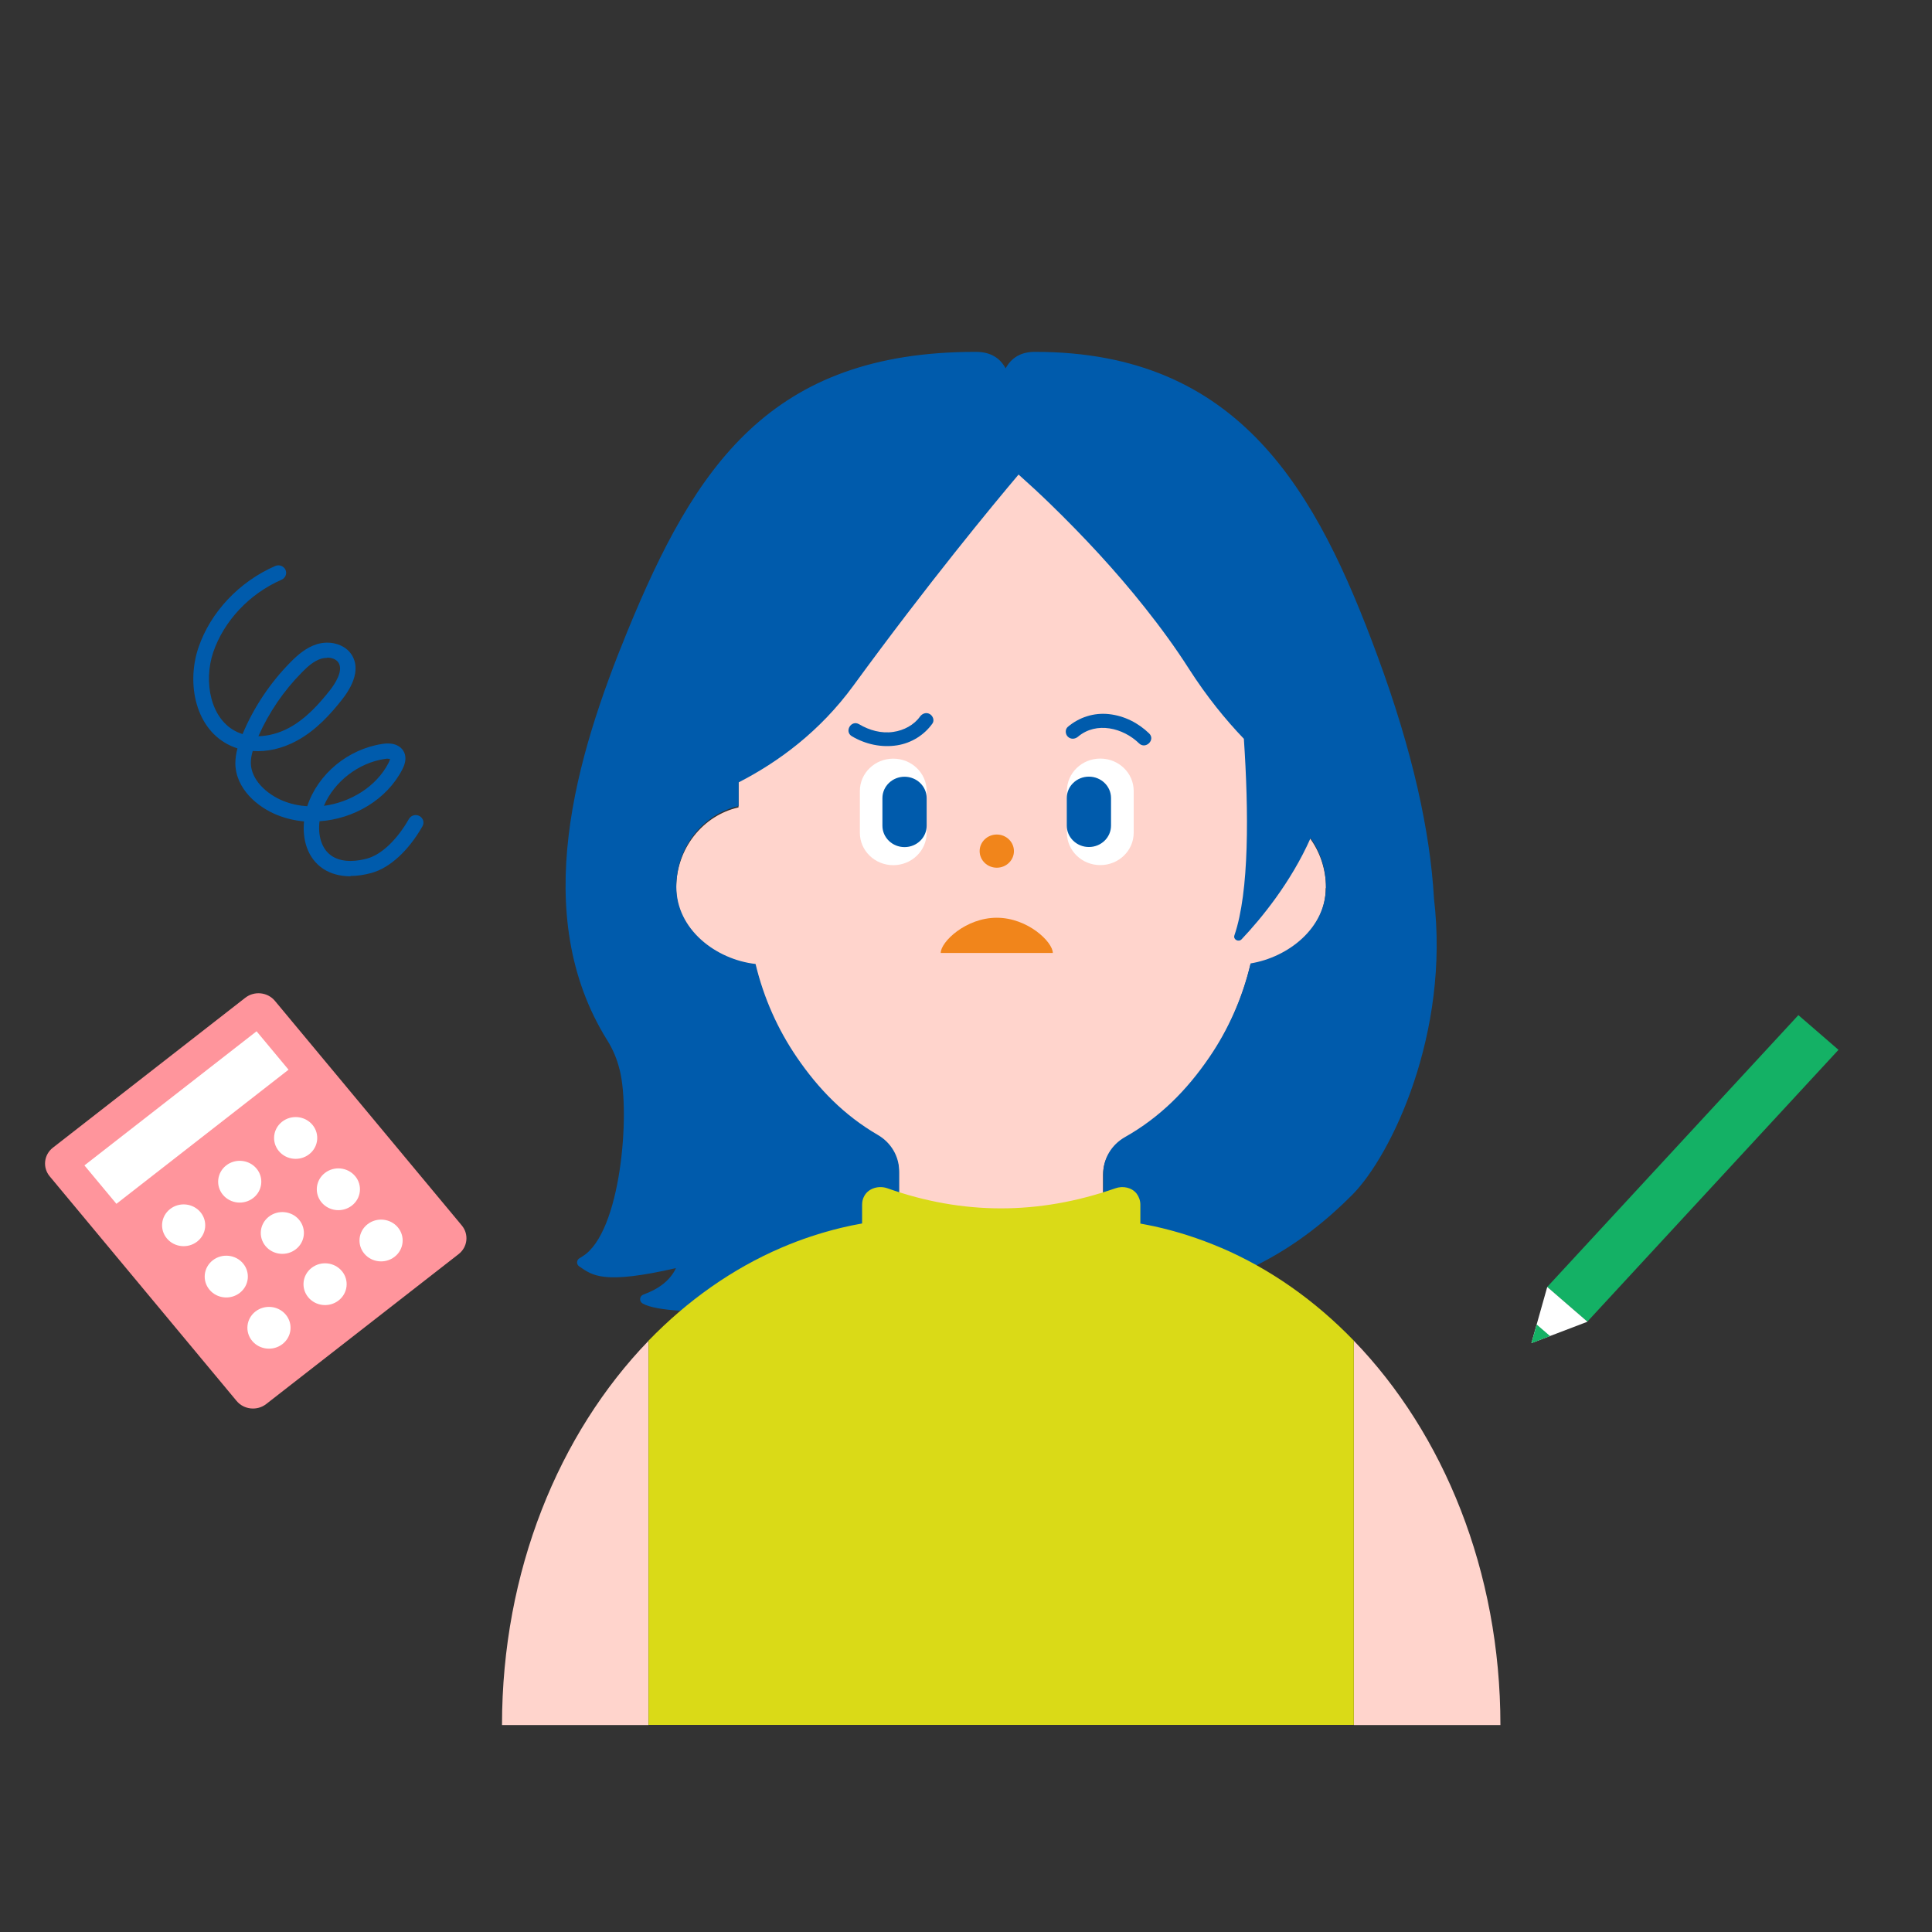 <?xml version="1.0" encoding="UTF-8"?>
<svg id="img" xmlns="http://www.w3.org/2000/svg" width="80" height="80" xmlns:xlink="http://www.w3.org/1999/xlink" viewBox="0 0 80 80">
  <rect x="0" y="0" width="80" height="80" fill="#333333" stroke="none"/>
  <defs>
    <style>
      .cls-1 {
        fill: #005bac;
      }

      .cls-1, .cls-2, .cls-3, .cls-4, .cls-5, .cls-6, .cls-7, .cls-8 {
        stroke-width: 0px;
      }

      .cls-2 {
        fill: none;
      }

      .cls-3 {
        fill: #ff959c;
      }

      .cls-4 {
        fill: #fff;
      }

      .cls-5 {
        fill: #14b165;
      }

      .cls-9 {
        clip-path: url(#clippath);
      }

      .cls-6 {
        fill: #f1851b;
      }

      .cls-7 {
        fill: #ffd4cc;
      }

      .cls-8 {
        fill: #dada17;
      }
    </style>
    <clipPath id="clippath">
      <rect class="cls-2" x="1.866" y="14.57" width="74.267" height="56.861"/>
    </clipPath>
  </defs>
  <g class="cls-9">
    <g>
      <path class="cls-7" d="m54.907,36.774c0-1.583-1.028-2.909-2.429-3.298v-6.691c0-.64-.054-1.27-.152-1.881-.279-1.763-.945-3.393-1.9-4.786-1.988-2.895-5.23-4.786-8.897-4.786s-6.909,1.891-8.897,4.786c-.955,1.393-1.621,3.023-1.9,4.786-.098.611-.152,1.241-.152,1.881v6.648c-1.474.332-2.581,1.701-2.581,3.341,0,1.763,1.645,3.014,3.281,3.198.338,1.412.926,2.725,1.714,3.871.891,1.298,1.944,2.393,3.349,3.208.548.317.881.886.881,1.493v7.084c0,.976.842,1.767,1.875,1.767h4.701c1.038,0,1.875-.791,1.875-1.767v-6.984c0-.616.338-1.189.896-1.502,1.459-.82,2.561-1.947,3.486-3.293.793-1.156,1.381-2.478,1.719-3.9,1.562-.256,3.119-1.464,3.119-3.17l.01-.005Z"/>
      <path class="cls-6" d="m41.275,35.93c.392,0,.71-.308.71-.687s-.318-.687-.71-.687-.71.308-.71.687.318.687.71.687Z"/>
      <path class="cls-6" d="m38.953,39.461c0-.46,1.038-1.459,2.321-1.459s2.321,1.004,2.321,1.459h-4.642Z"/>
      <path class="cls-1" d="m38.096,29.671c-.25.351-.671.573-1.102.635-.495.076-.999-.066-1.42-.317-.328-.194-.627.303-.299.498.563.332,1.224.479,1.88.374.588-.095,1.116-.426,1.454-.9.093-.128.024-.317-.108-.393-.147-.085-.313-.024-.406.104Z"/>
      <path class="cls-4" d="m38.371,32.755c0-.741-.619-1.341-1.383-1.341s-1.383.6-1.383,1.341v1.729c0,.741.619,1.341,1.383,1.341s1.383-.6,1.383-1.341v-1.729Z"/>
      <path class="cls-1" d="m38.371,33.049c0-.489-.41-.886-.916-.886s-.916.397-.916.886v1.142c0,.489.41.886.916.886s.916-.397.916-.886v-1.142Z"/>
      <path class="cls-1" d="m44.638,30.505c.764-.644,1.87-.365,2.527.275.269.265.69-.142.421-.408-.45-.436-1.023-.73-1.66-.801-.637-.071-1.244.133-1.709.526-.122.104-.108.303,0,.408.122.118.299.104.421,0Z"/>
      <path class="cls-4" d="m44.178,34.481c0,.741.619,1.341,1.383,1.341s1.383-.6,1.383-1.341v-1.729c0-.741-.619-1.341-1.383-1.341s-1.383.6-1.383,1.341v1.729Z"/>
      <path class="cls-1" d="m44.173,34.187c0,.489.41.886.916.886s.916-.397.916-.886v-1.142c0-.489-.41-.886-.916-.886s-.916.397-.916.886v1.142Z"/>
      <path class="cls-1" d="m59.377,37.177c-.162-2.744-.872-6.051-2.341-10.022-2.492-6.757-5.67-12.595-14.19-12.585-.593,0-.975.261-1.205.682-.23-.422-.617-.682-1.229-.682-8.52-.01-11.634,4.753-14.425,11.552-2.135,5.198-4.094,11.742-.842,16.954.235.374.406.782.509,1.208,0,.01.005.024.01.033.441,1.786.049,6.724-1.542,7.705-.039.024-.083.052-.122.076-.132.076-.142.256-.015.341.548.374.984.763,4.005.071-.24.512-.71.862-1.347,1.095-.167.062-.186.28-.034.37,1.107.64,6.904.275,10.621-.275v-5.212c0-.607-.333-1.175-.881-1.493-1.4-.815-2.458-1.905-3.349-3.208-.788-1.151-1.376-2.459-1.714-3.871-1.64-.185-3.281-1.431-3.281-3.198,0-1.639,1.107-3.014,2.581-3.341v-.981c1.645-.843,3.364-2.109,4.75-4.004,3.114-4.265,5.788-7.496,6.841-8.742.441.393.872.791,1.298,1.204,1.4,1.36,2.732,2.791,3.937,4.312.651.82,1.268,1.663,1.827,2.54.73,1.137,1.503,2.09,2.267,2.886.201,2.999.23,6.33-.392,8.14-.059.171.171.294.299.161.798-.844,2.032-2.336,2.855-4.189.397.564.636,1.26.636,2.019,0,1.706-1.562,2.914-3.119,3.17-.338,1.422-.925,2.744-1.719,3.9-.921,1.346-2.027,2.469-3.486,3.293-.558.317-.896.891-.896,1.502v5.165c.617.052,1.156.076,1.586.024,3.868-.441,6.61-2.175,8.721-4.298,1.611-1.621,4.059-6.676,3.384-12.301h.005Z"/>
      <path class="cls-7" d="m20.787,71.43h6.067v-15.911c-3.712,3.843-6.067,9.538-6.067,15.911Z"/>
      <path class="cls-7" d="m62.129,71.43c0-6.373-2.355-12.069-6.067-15.911v15.911h6.067Z"/>
      <path class="cls-8" d="m50.554,51.666c-.896-.384-1.822-.682-2.776-.891-.186-.038-.372-.076-.558-.109v-.782c0-.171-.059-.327-.152-.455-.201-.261-.573-.336-.886-.223-3.173,1.109-6.312,1.104-9.431,0-.358-.128-.788-.01-.965.322-.059.104-.088.227-.088.351v.782c-.299.052-.592.114-.886.185-.837.204-1.655.474-2.448.815-2.037.872-3.898,2.189-5.509,3.852v15.911h29.203v-15.911c-1.606-1.663-3.472-2.98-5.509-3.852l.005.005Z"/>
      <path class="cls-3" d="m10.157,41.315l-7.967,6.208c-.375.292-.434.823-.132,1.186l7.739,9.301c.302.363.851.42,1.226.128l7.967-6.208c.375-.292.434-.823.132-1.186l-7.739-9.301c-.302-.363-.851-.42-1.226-.128Z"/>
      <path class="cls-4" d="m10.624,42.703l-7.128,5.554,1.324,1.591,7.128-5.554-1.324-1.591Z"/>
      <path class="cls-4" d="m8.301,50.194c-.31-.372-.872-.431-1.257-.131-.384.3-.445.844-.136,1.216.309.372.872.431,1.257.131.384-.3.445-.844.136-1.216Z"/>
      <path class="cls-4" d="m10.623,48.389c-.31-.372-.872-.431-1.257-.131-.384.3-.445.844-.136,1.216.31.372.872.431,1.257.131.384-.3.445-.844.136-1.216Z"/>
      <path class="cls-4" d="m12.939,46.578c-.309-.372-.872-.431-1.257-.131-.384.3-.445.844-.136,1.216.309.372.872.431,1.257.131.384-.3.445-.844.136-1.216Z"/>
      <path class="cls-4" d="m10.066,52.318c-.309-.372-.872-.431-1.257-.131-.384.3-.445.844-.136,1.216.31.372.872.431,1.257.131.384-.3.445-.844.136-1.216Z"/>
      <path class="cls-4" d="m12.388,50.512c-.309-.372-.872-.431-1.257-.131-.384.3-.445.844-.136,1.216.309.372.872.431,1.256.131.384-.3.445-.844.136-1.216Z"/>
      <path class="cls-4" d="m14.707,48.703c-.309-.372-.872-.431-1.256-.131-.384.3-.445.844-.136,1.216.309.372.872.431,1.257.131.384-.3.445-.844.136-1.216Z"/>
      <path class="cls-4" d="m11.834,54.438c-.309-.372-.872-.431-1.257-.131-.384.3-.445.844-.136,1.216.309.372.872.431,1.257.131.384-.3.445-.844.136-1.216Z"/>
      <path class="cls-4" d="m14.156,52.633c-.309-.372-.872-.431-1.256-.131-.384.3-.445.844-.136,1.216.309.372.872.431,1.257.131.384-.3.445-.844.136-1.216Z"/>
      <path class="cls-4" d="m16.476,50.824c-.31-.372-.872-.431-1.257-.131-.384.3-.445.844-.136,1.216.31.372.872.431,1.257.131.384-.3.445-.844.136-1.216Z"/>
      <path class="cls-5" d="m76.128,43.471l-1.661-1.437-10.402,11.258,1.661,1.437,10.402-11.258Z"/>
      <path class="cls-4" d="m63.412,55.617l.656-2.327,1.665,1.44-2.321.886Z"/>
      <path class="cls-5" d="m63.412,55.617l.22-.772.553.479-.774.294Z"/>
      <path class="cls-1" d="m14.519,36.286c-.431,0-.818-.104-1.126-.303-.671-.441-.877-1.232-.803-1.971-.382-.033-.764-.123-1.126-.27-.783-.317-1.704-1.066-1.719-2.128,0-.218.034-.426.088-.625-.088-.028-.176-.062-.26-.099-1.489-.663-1.861-2.592-1.356-4.075.499-1.469,1.689-2.729,3.178-3.378.162-.071.353,0,.426.156.073.156,0,.341-.162.412-1.327.578-2.385,1.701-2.83,3.004-.406,1.194-.132,2.8,1.014,3.312.064.028.132.052.201.076.46-1.104,1.151-2.137,2.003-2.995.279-.28.627-.588,1.067-.725.534-.166,1.116-.01,1.405.374.362.483.24,1.156-.343,1.9-.45.573-1.072,1.289-1.91,1.734-.583.313-1.214.455-1.802.412-.049.166-.078.332-.078.497.01.711.676,1.298,1.327,1.564.323.133.666.204,1.009.227.441-1.336,1.684-2.369,3.119-2.582.529-.081.764.137.852.275.137.209.127.474-.034.782-.646,1.256-2.013,2.052-3.428,2.146-.069.545.059,1.147.519,1.445.465.303,1.107.194,1.449.1.593-.161,1.239-.772,1.733-1.639.088-.152.279-.204.436-.123.157.085.211.27.127.422-.583,1.023-1.356,1.729-2.12,1.938-.299.081-.588.123-.862.123l.005.014Zm1.552-4.871c-.034,0-.073,0-.132.01-1.102.161-2.101.943-2.527,1.943,1.112-.147,2.174-.801,2.674-1.772.054-.109.064-.161.064-.175h-.078v-.005Zm-2.527-4.175c-.083,0-.167.014-.24.033-.304.095-.563.322-.793.559-.759.763-1.381,1.677-1.812,2.654.411-.01.847-.123,1.258-.341.73-.389,1.293-1.042,1.709-1.568.186-.237.588-.82.333-1.161-.098-.128-.274-.185-.45-.185l-.005.009Z"/>
    </g>
  </g>
</svg>